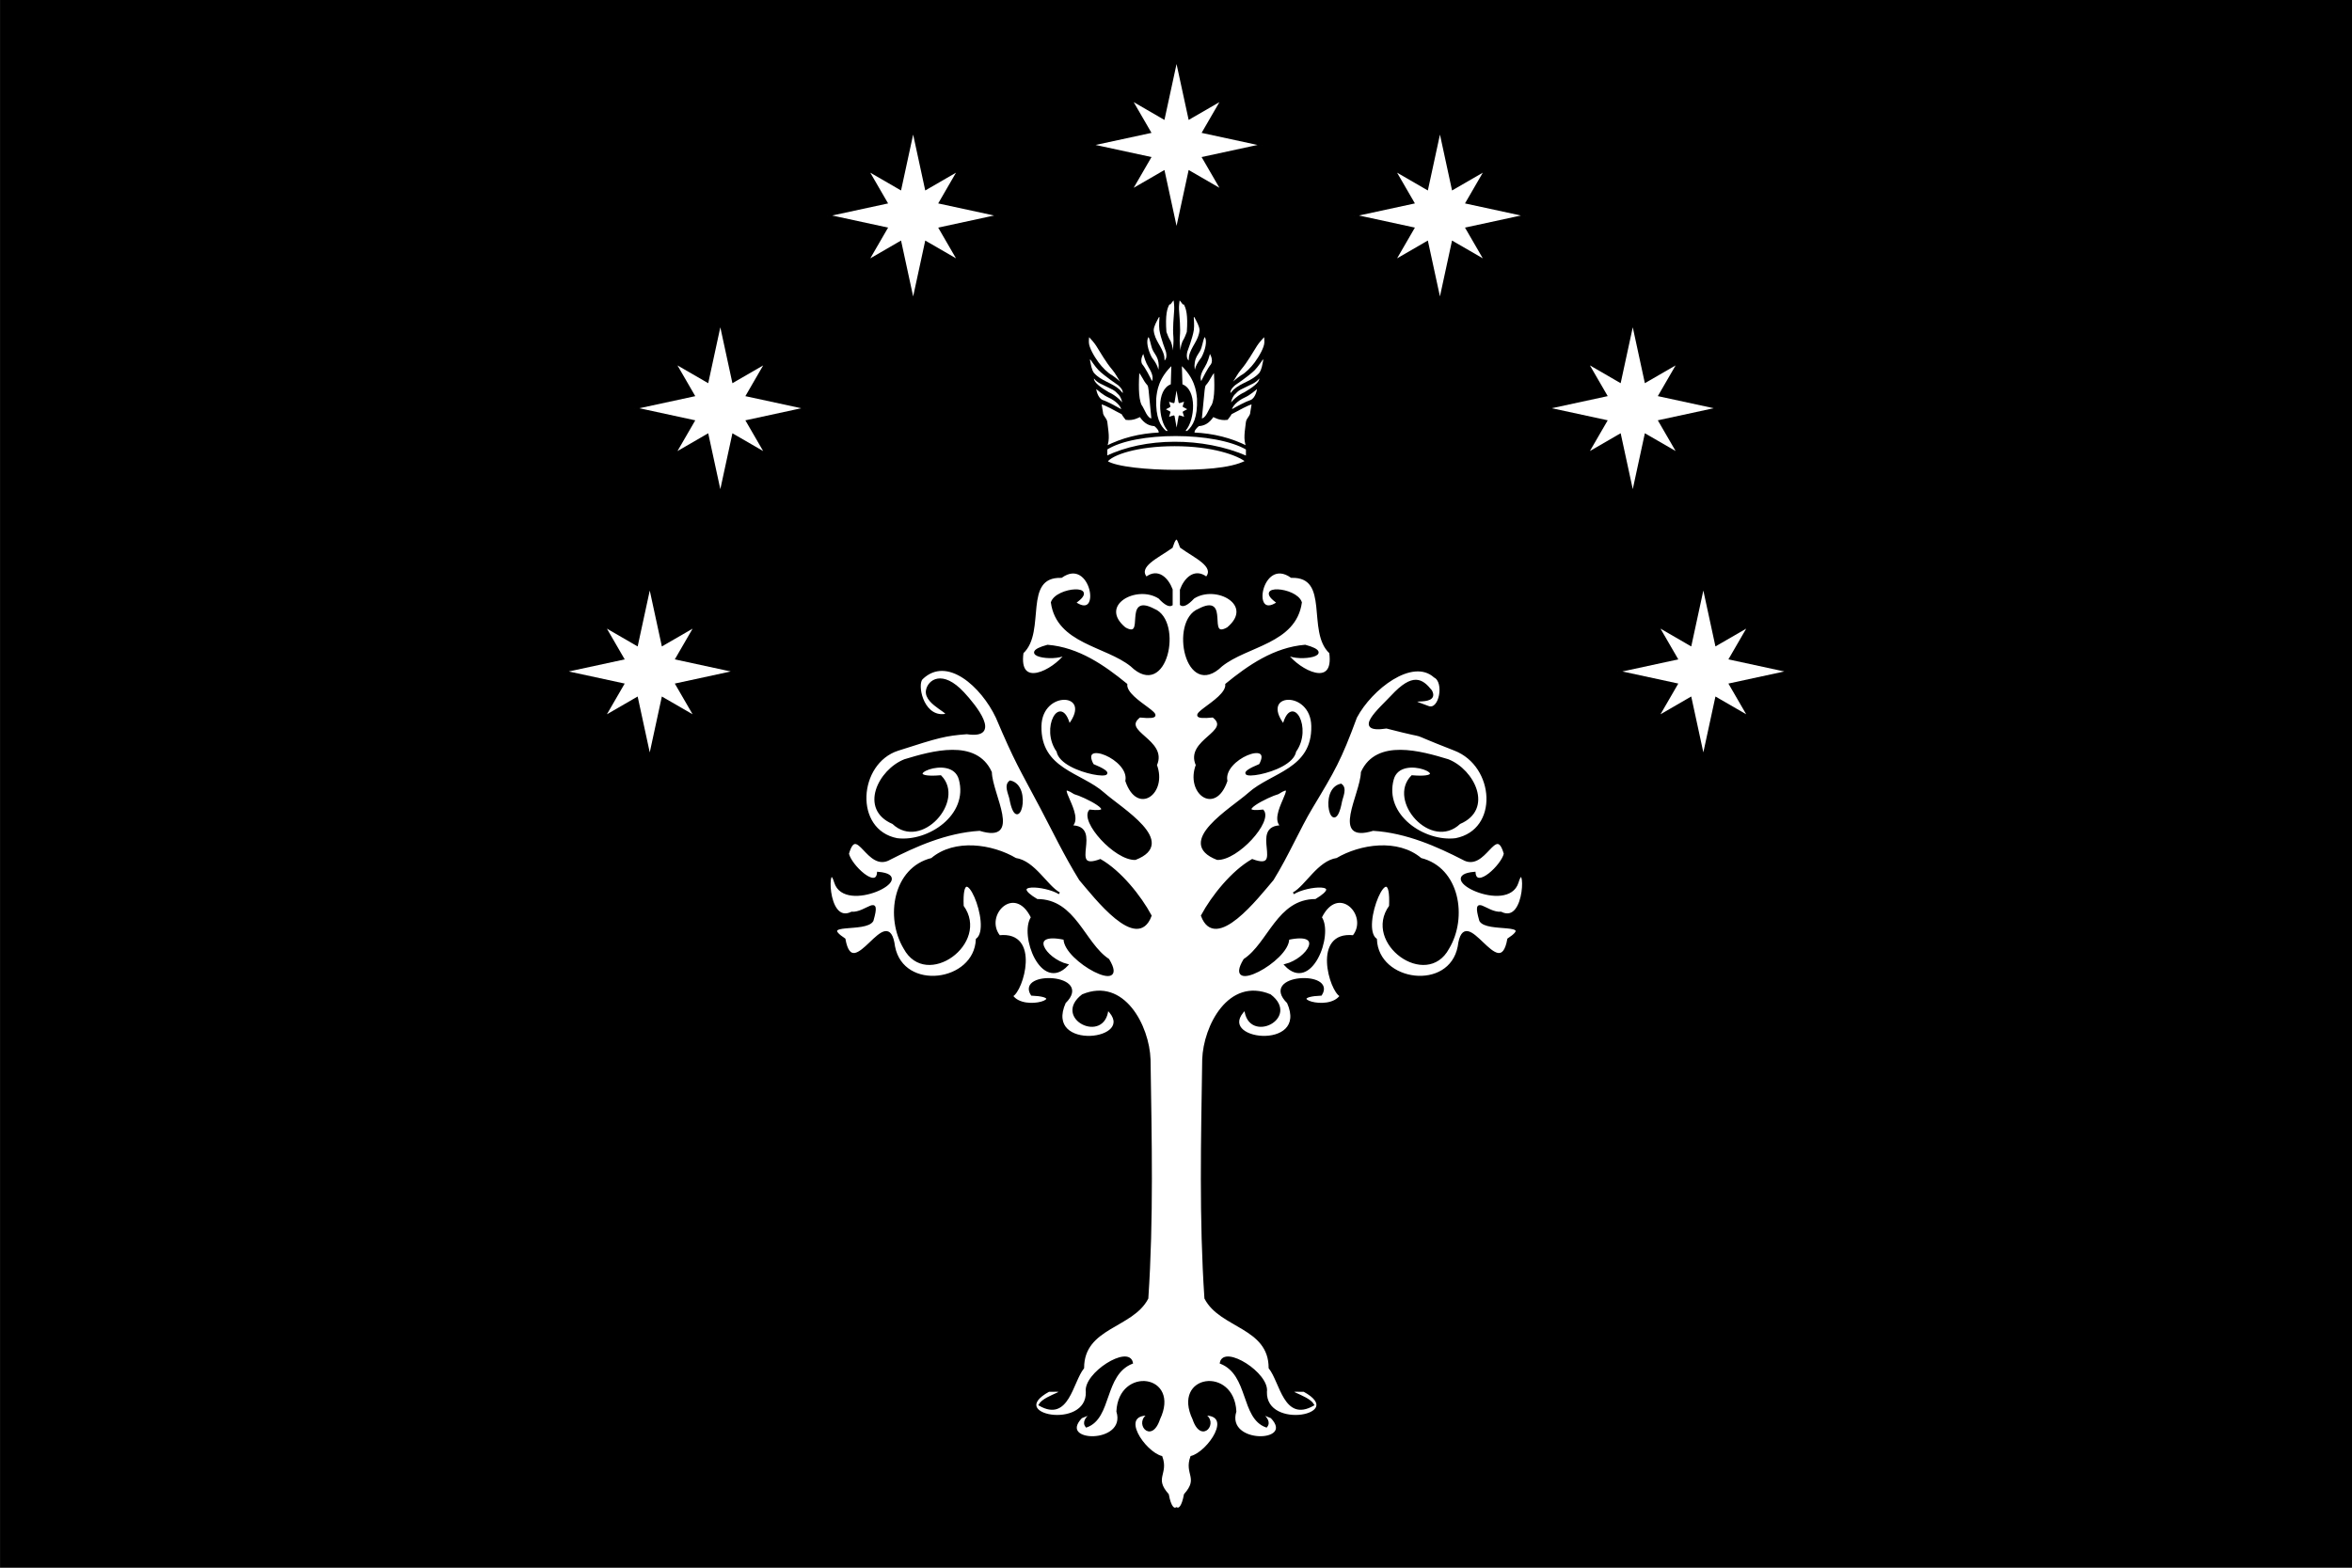 <?xml version="1.0" encoding="UTF-8" standalone="no"?>
<!-- Created with Inkscape (http://www.inkscape.org/) -->

<svg
   xmlns:dc="http://purl.org/dc/elements/1.1/"
   xmlns:cc="http://creativecommons.org/ns#"
   xmlns:rdf="http://www.w3.org/1999/02/22-rdf-syntax-ns#"
   xmlns:svg="http://www.w3.org/2000/svg"
   xmlns="http://www.w3.org/2000/svg"
   xmlns:sodipodi="http://sodipodi.sourceforge.net/DTD/sodipodi-0.dtd"
   xmlns:inkscape="http://www.inkscape.org/namespaces/inkscape"
   width="900"
   height="600"
   id="svg3194"
   sodipodi:version="0.32"
   inkscape:version="0.92.3 (2405546, 2018-03-11)"
   version="1.0"
   sodipodi:docname="Flag_of_the_Kings_of_Gondor.svg"
   inkscape:output_extension="org.inkscape.output.svg.inkscape">
  <rect width="100%" height="100%" fill="#808080" stroke="none"/>
  <defs
     id="defs3196" />
  <sodipodi:namedview
     id="base"
     pagecolor="#ffffff"
     bordercolor="#666666"
     borderopacity="1.0"
     gridtolerance="10000"
     guidetolerance="10"
     objecttolerance="10"
     inkscape:pageopacity="0.0"
     inkscape:pageshadow="2"
     inkscape:zoom="0.84500004"
     inkscape:cx="450"
     inkscape:cy="300"
     inkscape:document-units="px"
     inkscape:current-layer="layer6"
     inkscape:window-width="1366"
     inkscape:window-height="706"
     inkscape:window-x="-8"
     inkscape:window-y="-8"
     showguides="true"
     showgrid="false"
     inkscape:guide-bbox="true"
     height="533px"
     width="800px"
     inkscape:showpageshadow="false"
     inkscape:window-maximized="1"
     fit-margin-top="0"
     fit-margin-left="0"
     fit-margin-right="0"
     fit-margin-bottom="0" />
  <g
     inkscape:groupmode="layer"
     id="layer3"
     inkscape:label="Timbre"
     transform="translate(-124.537,-287.247)"
     style="display:inline" />
  <g
     inkscape:label="Escudo"
     inkscape:groupmode="layer"
     id="layer1"
     transform="translate(-124.537,-287.247)"
     style="display:inline" />
  <g
     inkscape:groupmode="layer"
     id="layer4"
     inkscape:label="Piezas"
     style="display:inline"
     transform="translate(-68.108,-363.888)" />
  <g
     inkscape:groupmode="layer"
     id="layer5"
     inkscape:label="Muebles"
     style="display:inline"
     transform="translate(-68.108,-363.888)" />
  <g
     inkscape:groupmode="layer"
     id="layer2"
     inkscape:label="Ornamento"
     transform="translate(-68.108,-363.888)" />
  <g
     inkscape:groupmode="layer"
     id="layer6"
     inkscape:label="Borde 3px"
     style="display:inline"
     transform="translate(-68.108,-363.888)">
    <g
       style="display:inline;fill:#eac102;fill-opacity:1;stroke:#000000;stroke-opacity:1"
       id="g10135"
       transform="matrix(0.597,0,0,0.597,-5.557,611.391)" />
    <g
       transform="translate(83.612,290.498)"
       id="g11650"
       style="display:inline" />
    <g
       id="g2812"
       transform="matrix(1.001,0,0,1.001,-0.046,-0.986)">
      <path
         inkscape:connector-curvature="0"
         id="rect2713"
         d="M 68.108,364.5 H 967.495 V 963.888 H 68.108 Z"
         style="color:#000000;clip-rule:nonzero;display:inline;overflow:visible;visibility:visible;opacity:1;isolation:auto;mix-blend-mode:normal;color-interpolation:sRGB;color-interpolation-filters:linearRGB;solid-color:#000000;solid-opacity:1;vector-effect:none;fill:#000000;fill-opacity:1;fill-rule:nonzero;stroke:none;stroke-width:0.613;stroke-linecap:round;stroke-linejoin:miter;stroke-miterlimit:4;stroke-dasharray:none;stroke-dashoffset:0;stroke-opacity:1;marker:none;paint-order:markers stroke fill;color-rendering:auto;image-rendering:auto;shape-rendering:auto;text-rendering:auto;enable-background:accumulate" />
      <g
         style="display:inline;stroke:#000000;stroke-width:0.275"
         id="g88"
         transform="matrix(2.73,0,0,2.729,139.08,-785.333)">
        <g
           id="g11673-1"
           transform="matrix(0.82,0,0,0.837,18.02,115.722)"
           style="stroke:#000000;stroke-width:0.331">
          <path
             style="fill:#ffffff;fill-opacity:1;stroke:#000000;stroke-width:0.331"
             id="path3253-2"
             d="m 146.392,456.73 c -2.358,1.678 -5.986,3.153 -4.344,5.125 2.042,-1.537 3.668,0.209 4.344,1.969 0,0.844 0,1.688 0,2.531 -0.373,0.23 -1.057,-0.019 -2.125,-1.156 -3.858,-2.436 -10.678,1.166 -5.875,5.094 3.858,2.148 -0.326,-5.813 4.969,-3.094 4.876,1.917 2.154,15.103 -3.875,9.344 -4.34,-3.405 -12.596,-3.79 -13.562,-10.562 0.869,-2.475 8.352,-2.933 3.938,0.031 4.856,3.348 2.906,-7.948 -2.312,-4.312 -6.858,-0.183 -2.691,9.145 -6.625,12.688 -0.882,6.185 5.247,3.06 7.375,0.25 -2.24,1.213 -8.515,0.028 -3.094,-1.406 5.27,0.43 9.618,3.412 13.438,6.469 -0.244,2.832 9.205,6.045 2.281,5.375 -3.448,2.578 4.716,3.962 2.781,8.125 1.797,4.599 -3.076,8.311 -5.062,2.656 0.773,-3.741 -8.224,-7.184 -5.719,-2.688 7.481,3.015 -5.371,1.56 -6.031,-2.281 -2.826,-3.852 0.564,-9.67 2,-4.375 4.363,-5.626 -4.779,-6.154 -4.906,0.156 -0.148,7.324 6.929,7.905 10.781,11.281 2.932,2.57 12.7,8.182 5.406,10.969 -3.436,0.098 -9.313,-6.321 -7.75,-8.094 5.348,0.593 -1.009,-2.488 -2.625,-2.906 -4.141,-2.6 1.851,3.888 -0.625,5.531 5.591,-0.066 -0.85,7.815 5.031,5.656 3.414,1.92 6.8,6.044 8.594,9.312 -2.318,6.083 -9.512,-3.135 -12.062,-6.062 -2.556,-4.052 -4.59,-8.229 -6.625,-12 -3.69,-6.839 -4.291,-7.549 -7.594,-15.156 -2.508,-5.19 -8.451,-10.561 -12.771,-6.493 -1.014,0.955 0.022,6.264 3.551,6.136 2.443,-0.088 -3.109,-1.706 -2.705,-4.118 0.27,-1.617 2.596,-3.4 6.217,0.408 2.031,2.136 6.567,7.63 0.609,6.738 -3.689,0.272 -4.814,0.573 -11.775,2.766 -6.961,2.193 -7.758,13.506 -0.156,14.969 5.401,0.659 12.413,-3.961 10.719,-10.031 -1.344,-4.803 -11.63,0.181 -3.281,-0.5 4.094,4.052 -3.339,12.316 -8.125,7.844 -5.677,-2.365 -2.356,-8.848 2,-10.531 4.602,-1.368 12.164,-3.494 14.719,2.031 0.101,3.722 5.256,11.792 -1.906,9.625 -5.774,0.336 -11.156,2.745 -15.344,4.844 -3.805,2.226 -5.603,-6.151 -7.156,-0.844 0.437,1.966 4.876,6.107 5.125,3.188 7.271,0.6 -5.642,6.894 -7.312,1.594 -1.427,-4.592 -1.761,7.308 2.812,5.094 2.532,0.165 4.935,-3.339 3.562,1.312 -1.134,1.946 -9.489,0.067 -4.781,3.125 1.454,8.019 7.423,-6.721 8.469,1.25 1.521,7.662 13.82,6.064 14.125,-1.219 2.961,-2.13 -2.827,-15.012 -2.406,-5.562 4.559,6.15 -6.228,13.795 -9.938,7.031 -3.165,-5.151 -1.806,-13.374 4.656,-14.938 3.913,-3.272 10.328,-2.318 14.312,0 3.173,0.448 5.298,4.575 7.469,5.75 -2.396,-1.456 -9.034,-1.917 -3.812,1.125 6.479,-0.026 7.981,7.27 12.188,10 3.645,5.956 -7.497,0.144 -7.5,-3.5 -6.487,-1.365 -3.377,3.416 0.469,4.375 -4.36,4.536 -8.059,-5.052 -6.031,-7.969 -2.938,-5.91 -8.437,-0.375 -5.562,3.156 6.93,-0.73 3.937,9.185 2.156,9.969 2.126,2.999 10.12,0.107 3.375,-0.188 -2.555,-3.937 10.512,-3.356 5.656,1.312 -3.863,8.459 13.029,6.506 7.281,1.094 -0.511,5.754 -9.327,1.5 -4.25,-2.312 7.02,-2.876 11.248,5.194 11.438,10.75 0.204,13.321 0.537,26.67 -0.375,39.969 -2.556,4.891 -10.945,4.759 -10.969,11.656 -1.949,2.408 -2.546,8.937 -7.438,6.188 0.958,-1.653 6.438,-2.5 1.562,-2.344 -7.739,4.128 6.664,6.832 6.5,0.188 -0.483,-3.041 7.131,-7.75 7.719,-4.875 -4.96,1.947 -3.539,9.178 -7.781,10.656 -1.239,-1.428 2.904,-3.04 -0.875,-1.531 -4.355,4.451 7.949,4.739 6.156,-1 0.373,-7.395 10.679,-6.022 7.125,1.281 -1.422,4.164 -4.229,0.403 -1.719,-0.75 -5.361,-0.155 -0.787,6.331 2.125,7.094 1.074,2.882 -1.472,3.487 1.094,6.312 0.388,2.052 0.966,2.565 1.469,2.281 0.498,0.256 1.055,-0.26 1.438,-2.281 2.566,-2.826 0.02,-3.43 1.094,-6.312 2.912,-0.763 7.487,-7.249 2.125,-7.094 2.51,1.153 -0.328,4.914 -1.75,0.75 -3.554,-7.304 6.783,-8.676 7.156,-1.281 -1.792,5.739 10.511,5.451 6.156,1 -3.779,-1.509 0.364,0.103 -0.875,1.531 -4.243,-1.478 -2.821,-8.709 -7.781,-10.656 0.588,-2.875 8.202,1.834 7.719,4.875 -0.164,6.645 14.239,3.94 6.5,-0.188 -4.876,-0.156 0.604,0.691 1.562,2.344 -4.892,2.75 -5.488,-3.78 -7.438,-6.188 -0.024,-6.897 -8.413,-6.766 -10.969,-11.656 -0.912,-13.299 -0.579,-26.648 -0.375,-39.969 0.189,-5.556 4.418,-13.626 11.438,-10.75 5.077,3.812 -3.739,8.067 -4.25,2.312 -5.748,5.412 11.145,7.366 7.281,-1.094 -4.856,-4.668 8.211,-5.25 5.656,-1.312 -6.745,0.294 1.249,3.186 3.375,0.188 -1.781,-0.783 -4.774,-10.698 2.156,-9.969 2.875,-3.531 -2.625,-9.066 -5.562,-3.156 2.028,2.917 -1.703,12.505 -6.062,7.969 3.846,-0.959 6.987,-5.74 0.5,-4.375 -0.003,3.644 -11.145,9.456 -7.5,3.5 4.207,-2.73 5.708,-10.026 12.188,-10 5.222,-3.042 -1.417,-2.581 -3.812,-1.125 2.171,-1.175 4.264,-5.302 7.438,-5.75 3.984,-2.318 10.399,-3.272 14.312,0 6.462,1.563 7.853,9.787 4.688,14.938 -3.709,6.764 -14.497,-0.881 -9.938,-7.031 0.421,-9.45 -5.367,3.432 -2.406,5.562 0.306,7.283 12.604,8.881 14.125,1.219 1.046,-7.971 7.014,6.769 8.469,-1.25 4.708,-3.058 -3.647,-1.179 -4.781,-3.125 -1.373,-4.651 0.999,-1.148 3.531,-1.312 4.573,2.214 4.271,-9.686 2.844,-5.094 -1.67,5.3 -14.615,-0.994 -7.344,-1.594 0.249,2.92 4.72,-1.221 5.156,-3.188 -1.553,-5.307 -3.352,3.069 -7.156,0.844 -4.187,-2.098 -9.569,-4.508 -15.344,-4.844 -7.163,2.167 -2.008,-5.903 -1.906,-9.625 2.555,-5.526 10.116,-3.4 14.719,-2.031 4.356,1.683 7.646,8.166 1.969,10.531 -4.786,4.472 -12.219,-3.792 -8.125,-7.844 8.349,0.681 -1.937,-4.303 -3.281,0.5 -1.694,6.071 5.349,10.69 10.75,10.031 7.602,-1.462 6.868,-12.288 -0.156,-14.969 -9.928,-3.79 -2.393,-1.375 -11.656,-3.719 -5.958,0.892 -1.125,-3.114 0.906,-5.25 3.621,-3.808 5.138,-2.767 6.693,-0.884 1.609,2.893 -6.728,0.515 -0.457,2.7 2.007,0.699 2.902,-4.193 1.064,-5.075 -3.794,-3.35 -10.82,1.968 -13.426,6.79 -2.709,7.197 -3.726,8.85 -7.594,15.156 -2.088,3.404 -4.069,7.948 -6.625,12 -2.55,2.928 -9.776,12.145 -12.094,6.062 1.793,-3.268 5.18,-7.392 8.594,-9.312 5.881,2.159 -0.529,-5.722 5.062,-5.656 -2.476,-1.643 3.485,-8.132 -0.656,-5.531 -1.616,0.418 -7.941,3.499 -2.594,2.906 1.563,1.773 -4.345,8.192 -7.781,8.094 -7.294,-2.787 2.505,-8.399 5.438,-10.969 3.853,-3.377 10.929,-3.957 10.781,-11.281 -0.127,-6.311 -9.27,-5.782 -4.906,-0.156 1.436,-5.295 4.826,0.523 2,4.375 -0.66,3.841 -13.512,5.296 -6.031,2.281 2.505,-4.497 -6.492,-1.054 -5.719,2.688 -1.987,5.655 -6.859,1.943 -5.062,-2.656 -1.935,-4.163 6.229,-5.547 2.781,-8.125 -6.924,0.67 2.494,-2.543 2.25,-5.375 3.82,-3.056 8.198,-6.039 13.469,-6.469 5.421,1.434 -0.885,2.619 -3.125,1.406 2.128,2.81 8.289,5.935 7.406,-0.25 -3.934,-3.543 0.233,-12.87 -6.625,-12.688 -5.219,-3.636 -7.168,7.66 -2.312,4.312 -4.414,-2.964 3.069,-2.506 3.938,-0.031 -0.967,6.772 -9.223,7.157 -13.562,10.562 -6.029,5.76 -8.751,-7.427 -3.875,-9.344 5.295,-2.719 1.08,5.242 4.938,3.094 4.803,-3.928 -1.985,-7.53 -5.844,-5.094 -1.102,1.173 -1.792,1.394 -2.156,1.125 0,-0.812 0,-1.625 0,-2.438 0.661,-1.78 2.309,-3.586 4.375,-2.031 1.651,-1.983 -2.018,-3.467 -4.375,-5.156 -0.395,-0.868 -0.673,-2.691 -1.562,0.031 z m -27.583,39.216 c 3.762,0.792 1.281,9.465 0.031,2.875 -0.181,-0.832 -0.957,-2.258 -0.031,-2.875 z m 56.491,0.536 c 0.926,0.617 0.161,2.039 0,2.875 -1.27,6.586 -3.762,-2.083 0,-2.875 z"
             inkscape:connector-curvature="0" />
        </g>
        <g
           style="display:inline;fill:#ffffff;stroke:#000000;stroke-width:0.53"
           id="g1429-6"
           transform="matrix(0.518,0,0,0.518,62.557,239.101)">
          <path
             sodipodi:nodetypes="cscsc"
             inkscape:connector-curvature="0"
             id="path1174-9"
             d="m 165.956,476.575 c -4.331,2.337 -12.846,2.583 -19.398,2.583 -6.817,0 -16.039,-0.781 -18.426,-2.507 1.348,-2.017 8.249,-4.416 18.426,-4.416 10.176,0 17.1,2.462 19.398,4.34 z"
             style="fill:#ffffff;fill-rule:evenodd;stroke:#000000;stroke-width:0.53;stroke-linecap:butt;stroke-linejoin:miter;stroke-opacity:1" />
          <g
             style="fill:#ffffff;stroke:#000000;stroke-width:0.53"
             id="g1457-5"
             transform="translate(-0.103)">
            <path
               style="color:#000000;clip-rule:nonzero;display:inline;overflow:visible;visibility:visible;opacity:1;isolation:auto;mix-blend-mode:normal;color-interpolation:sRGB;color-interpolation-filters:linearRGB;solid-color:#000000;solid-opacity:1;vector-effect:none;fill:#ffffff;fill-opacity:1;fill-rule:nonzero;stroke:#000000;stroke-width:0.53;stroke-linecap:square;stroke-linejoin:round;stroke-miterlimit:4;stroke-dasharray:none;stroke-dashoffset:0;stroke-opacity:1;marker:none;paint-order:markers stroke fill;color-rendering:auto;image-rendering:auto;shape-rendering:auto;text-rendering:auto;enable-background:accumulate"
               d="m 147.197,469.003 -0.805,-4.561 -1.636,0.514 0.502,-1.64 -1.521,-0.793 1.515,-0.805 -0.514,-1.636 1.64,0.502 0.793,-4.739 0.805,4.733 1.636,-0.514 -0.502,1.64 1.521,0.793 -1.515,0.805 0.514,1.636 -1.64,-0.502 z"
               id="path1032-9"
               inkscape:connector-curvature="0"
               sodipodi:nodetypes="ccccccccccccccccc" />
            <path
               style="color:#000000;clip-rule:nonzero;display:inline;overflow:visible;visibility:visible;opacity:1;isolation:auto;mix-blend-mode:normal;color-interpolation:sRGB;color-interpolation-filters:linearRGB;solid-color:#000000;solid-opacity:1;vector-effect:none;fill:#ffffff;fill-opacity:1;fill-rule:nonzero;stroke:#000000;stroke-width:0.53;stroke-linecap:round;stroke-linejoin:miter;stroke-miterlimit:4;stroke-dasharray:none;stroke-dashoffset:0;stroke-opacity:1;marker:none;paint-order:markers stroke fill;color-rendering:auto;image-rendering:auto;shape-rendering:auto;text-rendering:auto;enable-background:accumulate"
               d="m 161.861,463.647 c -0.116,0.307 -0.852,1.266 -1.023,1.477 v 0 c -1.913,0.258 -3.347,-0.618 -3.792,-0.841 -1.352,2.047 -2.656,2.449 -3.95,2.532 -0.845,0.701 -1.468,1.428 -1.299,2.245 5.318,0.227 10.152,1.457 14.508,3.68 -0.91,-2.187 -0.362,-4.329 -0.12,-6.695 0.102,-1.003 1.193,-1.627 1.184,-2.678 0.02,-0.222 0.415,-2.294 0.407,-2.516 -1.514,0.284 -3.87,1.79 -5.914,2.795 z"
               id="path1285-6"
               inkscape:connector-curvature="0"
               sodipodi:nodetypes="cccccccsccc" />
            <path
               sodipodi:nodetypes="cccccc"
               inkscape:connector-curvature="0"
               id="path1075-9"
               d="m 157.535,452.095 c -1.281,1.196 -1.291,2.266 -2.701,3.822 -0.178,0.3 -0.249,0.816 -0.331,1.449 l -0.77,7.892 c 1.608,0.194 2.342,-2.715 3.176,-3.805 0.983,-2.057 0.769,-6.252 0.626,-9.358 z"
               style="color:#000000;clip-rule:nonzero;display:inline;overflow:visible;visibility:visible;opacity:1;isolation:auto;mix-blend-mode:normal;color-interpolation:sRGB;color-interpolation-filters:linearRGB;solid-color:#000000;solid-opacity:1;vector-effect:none;fill:#ffffff;fill-opacity:1;fill-rule:nonzero;stroke:#000000;stroke-width:0.53;stroke-linecap:butt;stroke-linejoin:miter;stroke-miterlimit:4;stroke-dasharray:none;stroke-dashoffset:0;stroke-opacity:1;marker:none;paint-order:markers stroke fill;color-rendering:auto;image-rendering:auto;shape-rendering:auto;text-rendering:auto;enable-background:accumulate" />
            <path
               sodipodi:nodetypes="cccsc"
               inkscape:connector-curvature="0"
               id="path1077-8"
               d="m 156.084,446.968 c 0.464,0.431 1.392,2.215 0.638,3.484 -0.945,1.144 -2.001,3.278 -2.858,5.006 -0.897,-1.264 -0.312,-2.847 0.696,-4.461 0.798,-1.278 1.204,-2.772 1.525,-4.029 z"
               style="color:#000000;clip-rule:nonzero;display:inline;overflow:visible;visibility:visible;opacity:1;isolation:auto;mix-blend-mode:normal;color-interpolation:sRGB;color-interpolation-filters:linearRGB;solid-color:#000000;solid-opacity:1;vector-effect:none;fill:#ffffff;fill-opacity:1;fill-rule:nonzero;stroke:#000000;stroke-width:0.53;stroke-linecap:round;stroke-linejoin:miter;stroke-miterlimit:4;stroke-dasharray:none;stroke-dashoffset:0;stroke-opacity:1;marker:none;paint-order:markers stroke fill;color-rendering:auto;image-rendering:auto;shape-rendering:auto;text-rendering:auto;enable-background:accumulate" />
            <path
               sodipodi:nodetypes="csscccsc"
               inkscape:connector-curvature="0"
               id="path1079-6"
               d="m 154.648,442.58 c -0.056,0.084 -0.073,0.178 -0.114,0.269 -0.635,1.401 -0.595,2.689 -1.312,3.906 -0.59,1.002 -1.147,1.589 -1.371,3.056 -0.206,1.09 -0.032,2.554 0.487,2.939 -0.121,-1.528 0.962,-3.033 1.786,-4.124 1.081,-1.989 1.696,-4.661 0.921,-5.721 -0.102,-0.139 -0.151,-0.231 -0.398,-0.325 z"
               style="color:#000000;clip-rule:nonzero;display:inline;overflow:visible;visibility:visible;opacity:1;isolation:auto;mix-blend-mode:normal;color-interpolation:sRGB;color-interpolation-filters:linearRGB;solid-color:#000000;solid-opacity:1;vector-effect:none;fill:#ffffff;fill-opacity:1;fill-rule:nonzero;stroke:#000000;stroke-width:0.53;stroke-linecap:butt;stroke-linejoin:miter;stroke-miterlimit:4;stroke-dasharray:none;stroke-dashoffset:0;stroke-opacity:1;marker:none;paint-order:markers stroke fill;color-rendering:auto;image-rendering:auto;shape-rendering:auto;text-rendering:auto;enable-background:accumulate" />
            <path
               sodipodi:nodetypes="cacccccc"
               inkscape:connector-curvature="0"
               id="path1081-0"
               d="m 151.567,437.618 c 0,0 0.187,2.273 0.025,3.396 -0.288,2.005 -1.761,5.866 -1.761,5.866 -0.35,1.5 -0.033,2.455 0.842,2.955 l 0.128,-1.588 c 0.514,-2.567 2.627,-4.199 2.858,-7.123 -0.049,-1.2 -0.774,-2.338 -1.404,-3.594 -0.344,-0.43 -0.549,-0.303 -0.689,0.088 z"
               style="color:#000000;clip-rule:nonzero;display:inline;overflow:visible;visibility:visible;opacity:1;isolation:auto;mix-blend-mode:normal;color-interpolation:sRGB;color-interpolation-filters:linearRGB;solid-color:#000000;solid-opacity:1;vector-effect:none;fill:#ffffff;fill-opacity:1;fill-rule:nonzero;stroke:#000000;stroke-width:0.53;stroke-linecap:butt;stroke-linejoin:miter;stroke-miterlimit:4;stroke-dasharray:none;stroke-dashoffset:0;stroke-opacity:1;marker:none;paint-order:markers stroke fill;color-rendering:auto;image-rendering:auto;shape-rendering:auto;text-rendering:auto;enable-background:accumulate" />
            <path
               sodipodi:nodetypes="cssccccccc"
               inkscape:connector-curvature="0"
               id="path1083-3"
               d="m 147.816,432.48 c -0.131,1.006 -0.284,2.022 -0.235,3.044 0.111,2.352 0.469,4.736 0.216,7.518 -0.12,1.316 0.131,2.637 0.147,3.948 0.013,0.383 0.193,0.545 0.357,0.728 0.186,-1.138 0.217,-2.249 0.715,-3.44 0.641,-1.041 0.881,-1.806 1.199,-2.624 0.348,-4.588 -0.168,-6.631 -0.97,-7.828 l -0.255,0.044 c -0.953,-1.288 -0.824,-0.987 -1.174,-1.389 z"
               style="color:#000000;clip-rule:nonzero;display:inline;overflow:visible;visibility:visible;opacity:1;isolation:auto;mix-blend-mode:normal;color-interpolation:sRGB;color-interpolation-filters:linearRGB;solid-color:#000000;solid-opacity:1;vector-effect:none;fill:#ffffff;fill-opacity:1;fill-rule:nonzero;stroke:#000000;stroke-width:0.53;stroke-linecap:butt;stroke-linejoin:miter;stroke-miterlimit:4;stroke-dasharray:none;stroke-dashoffset:0;stroke-opacity:1;marker:none;paint-order:markers stroke fill;color-rendering:auto;image-rendering:auto;shape-rendering:auto;text-rendering:auto;enable-background:accumulate" />
            <path
               sodipodi:nodetypes="cccccc"
               inkscape:connector-curvature="0"
               id="path1085-8"
               d="m 148.334,450.202 0.181,5.751 c 3.945,1.265 3.381,9.382 0.928,12.144 -0.111,0.506 0.151,0.666 0.751,0.496 1.7,-1.478 2.957,-3.816 2.784,-8.936 -0.197,-2.197 -0.624,-5.731 -4.645,-9.455 z"
               style="color:#000000;clip-rule:nonzero;display:inline;overflow:visible;visibility:visible;opacity:1;isolation:auto;mix-blend-mode:normal;color-interpolation:sRGB;color-interpolation-filters:linearRGB;solid-color:#000000;solid-opacity:1;vector-effect:none;fill:#ffffff;fill-opacity:1;fill-rule:nonzero;stroke:#000000;stroke-width:0.53;stroke-linecap:butt;stroke-linejoin:miter;stroke-miterlimit:4;stroke-dasharray:none;stroke-dashoffset:0;stroke-opacity:1;marker:none;paint-order:markers stroke fill;color-rendering:auto;image-rendering:auto;shape-rendering:auto;text-rendering:auto;enable-background:accumulate" />
            <path
               style="color:#000000;clip-rule:nonzero;display:inline;overflow:visible;visibility:visible;opacity:1;isolation:auto;mix-blend-mode:normal;color-interpolation:sRGB;color-interpolation-filters:linearRGB;solid-color:#000000;solid-opacity:1;vector-effect:none;fill:#ffffff;fill-opacity:1;fill-rule:nonzero;stroke:#000000;stroke-width:0.53;stroke-linecap:round;stroke-linejoin:miter;stroke-miterlimit:4;stroke-dasharray:none;stroke-dashoffset:0;stroke-opacity:1;marker:none;paint-order:markers stroke fill;color-rendering:auto;image-rendering:auto;shape-rendering:auto;text-rendering:auto;enable-background:accumulate"
               d="m 169.203,456.474 c 0.107,0.582 -0.366,3.05 -1.811,3.74 -1.522,0.495 -3.775,1.759 -5.601,2.78 0.07,-1.482 1.795,-3.027 3.673,-3.882 1.487,-0.677 2.662,-1.749 3.739,-2.638 z"
               id="path1274-0"
               inkscape:connector-curvature="0"
               sodipodi:nodetypes="cccsc" />
            <path
               style="color:#000000;clip-rule:nonzero;display:inline;overflow:visible;visibility:visible;opacity:1;isolation:auto;mix-blend-mode:normal;color-interpolation:sRGB;color-interpolation-filters:linearRGB;solid-color:#000000;solid-opacity:1;vector-effect:none;fill:#ffffff;fill-opacity:1;fill-rule:nonzero;stroke:#000000;stroke-width:0.53;stroke-linecap:butt;stroke-linejoin:miter;stroke-miterlimit:4;stroke-dasharray:none;stroke-dashoffset:0;stroke-opacity:1;marker:none;paint-order:markers stroke fill;color-rendering:auto;image-rendering:auto;shape-rendering:auto;text-rendering:auto;enable-background:accumulate"
               d="m 169.657,453.75 c -0.098,0.047 -0.197,0.099 -0.256,0.181 -0.966,1.33 -2.411,1.673 -3.745,2.405 -1.099,0.603 -1.611,0.592 -2.67,1.755 -1.07,0.854 -1.533,2.812 -1.314,3.392 0.797,-1.368 2.616,-2.753 3.969,-3.329 2.103,-1.235 4.208,-2.696 4.167,-3.949 -0.006,-0.165 0.006,-0.266 -0.151,-0.455 z"
               id="path1276-3"
               inkscape:connector-curvature="0"
               sodipodi:nodetypes="csscccsc" />
            <path
               style="color:#000000;clip-rule:nonzero;display:inline;overflow:visible;visibility:visible;opacity:1;isolation:auto;mix-blend-mode:normal;color-interpolation:sRGB;color-interpolation-filters:linearRGB;solid-color:#000000;solid-opacity:1;vector-effect:none;fill:#ffffff;fill-opacity:1;fill-rule:nonzero;stroke:#000000;stroke-width:0.53;stroke-linecap:butt;stroke-linejoin:miter;stroke-miterlimit:4;stroke-dasharray:none;stroke-dashoffset:0;stroke-opacity:1;marker:none;paint-order:markers stroke fill;color-rendering:auto;image-rendering:auto;shape-rendering:auto;text-rendering:auto;enable-background:accumulate"
               d="m 170.264,448.938 c 0,0 -1.31,1.977 -2.169,2.832 -1.532,1.526 -5.245,4.023 -5.245,4.023 -1.258,1.077 -1.61,2.023 -1.206,2.859 l 1.13,-1.257 c 2.082,-1.884 4.889,-2.222 6.966,-4.538 0.733,-1.02 0.865,-2.314 1.153,-3.66 -0.008,-0.522 -0.261,-0.516 -0.629,-0.259 z"
               id="path1278-0"
               inkscape:connector-curvature="0"
               sodipodi:nodetypes="cacccccc" />
            <path
               style="color:#000000;clip-rule:nonzero;display:inline;overflow:visible;visibility:visible;opacity:1;isolation:auto;mix-blend-mode:normal;color-interpolation:sRGB;color-interpolation-filters:linearRGB;solid-color:#000000;solid-opacity:1;vector-effect:none;fill:#ffffff;fill-opacity:1;fill-rule:nonzero;stroke:#000000;stroke-width:0.53;stroke-linecap:butt;stroke-linejoin:miter;stroke-miterlimit:4;stroke-dasharray:none;stroke-dashoffset:0;stroke-opacity:1;marker:none;paint-order:markers stroke fill;color-rendering:auto;image-rendering:auto;shape-rendering:auto;text-rendering:auto;enable-background:accumulate"
               d="m 170.77,442.703 c -0.721,0.798 -1.467,1.595 -2.044,2.487 -1.33,2.054 -2.47,4.247 -4.371,6.503 -0.9,1.067 -1.486,2.306 -2.266,3.43 -0.221,0.333 -0.166,0.552 -0.136,0.782 0.848,-0.885 1.672,-1.575 2.818,-2.365 1.177,-0.597 2.751,-2.204 3.748,-3.556 1.233,-1.672 2.613,-4.105 2.655,-5.488 l 0.01,-0.536 c -0.032,-1.529 -0.248,-1.233 -0.413,-1.256 z"
               id="path1280-1"
               inkscape:connector-curvature="0"
               sodipodi:nodetypes="csscccacccc" />
            <path
               sodipodi:nodetypes="cccccccsccc"
               inkscape:connector-curvature="0"
               id="path1383-2"
               d="m 132.534,463.647 c 0.116,0.307 0.852,1.266 1.023,1.477 v 0 c 1.913,0.258 3.347,-0.618 3.792,-0.841 1.352,2.047 2.656,2.449 3.95,2.532 0.845,0.701 1.468,1.428 1.299,2.245 -5.318,0.227 -10.152,1.457 -14.508,3.68 0.91,-2.187 0.362,-4.329 0.12,-6.695 -0.102,-1.003 -1.193,-1.627 -1.184,-2.678 -0.02,-0.222 -0.415,-2.294 -0.407,-2.516 1.514,0.284 3.87,1.79 5.914,2.795 z"
               style="color:#000000;clip-rule:nonzero;display:inline;overflow:visible;visibility:visible;opacity:1;isolation:auto;mix-blend-mode:normal;color-interpolation:sRGB;color-interpolation-filters:linearRGB;solid-color:#000000;solid-opacity:1;vector-effect:none;fill:#ffffff;fill-opacity:1;fill-rule:nonzero;stroke:#000000;stroke-width:0.53;stroke-linecap:round;stroke-linejoin:miter;stroke-miterlimit:4;stroke-dasharray:none;stroke-dashoffset:0;stroke-opacity:1;marker:none;paint-order:markers stroke fill;color-rendering:auto;image-rendering:auto;shape-rendering:auto;text-rendering:auto;enable-background:accumulate" />
            <path
               style="color:#000000;clip-rule:nonzero;display:inline;overflow:visible;visibility:visible;opacity:1;isolation:auto;mix-blend-mode:normal;color-interpolation:sRGB;color-interpolation-filters:linearRGB;solid-color:#000000;solid-opacity:1;vector-effect:none;fill:#ffffff;fill-opacity:1;fill-rule:nonzero;stroke:#000000;stroke-width:0.53;stroke-linecap:butt;stroke-linejoin:miter;stroke-miterlimit:4;stroke-dasharray:none;stroke-dashoffset:0;stroke-opacity:1;marker:none;paint-order:markers stroke fill;color-rendering:auto;image-rendering:auto;shape-rendering:auto;text-rendering:auto;enable-background:accumulate"
               d="m 136.859,452.095 c 1.281,1.196 1.291,2.266 2.701,3.822 0.178,0.3 0.249,0.816 0.331,1.449 l 0.77,7.892 c -1.608,0.194 -2.342,-2.715 -3.176,-3.805 -0.983,-2.057 -0.769,-6.252 -0.626,-9.358 z"
               id="path1385-0"
               inkscape:connector-curvature="0"
               sodipodi:nodetypes="cccccc" />
            <path
               style="color:#000000;clip-rule:nonzero;display:inline;overflow:visible;visibility:visible;opacity:1;isolation:auto;mix-blend-mode:normal;color-interpolation:sRGB;color-interpolation-filters:linearRGB;solid-color:#000000;solid-opacity:1;vector-effect:none;fill:#ffffff;fill-opacity:1;fill-rule:nonzero;stroke:#000000;stroke-width:0.53;stroke-linecap:round;stroke-linejoin:miter;stroke-miterlimit:4;stroke-dasharray:none;stroke-dashoffset:0;stroke-opacity:1;marker:none;paint-order:markers stroke fill;color-rendering:auto;image-rendering:auto;shape-rendering:auto;text-rendering:auto;enable-background:accumulate"
               d="m 138.31,446.968 c -0.464,0.431 -1.392,2.215 -0.638,3.484 0.945,1.144 2.001,3.278 2.858,5.006 0.897,-1.264 0.312,-2.847 -0.696,-4.461 -0.798,-1.278 -1.204,-2.772 -1.525,-4.029 z"
               id="path1387-5"
               inkscape:connector-curvature="0"
               sodipodi:nodetypes="cccsc" />
            <path
               style="color:#000000;clip-rule:nonzero;display:inline;overflow:visible;visibility:visible;opacity:1;isolation:auto;mix-blend-mode:normal;color-interpolation:sRGB;color-interpolation-filters:linearRGB;solid-color:#000000;solid-opacity:1;vector-effect:none;fill:#ffffff;fill-opacity:1;fill-rule:nonzero;stroke:#000000;stroke-width:0.53;stroke-linecap:butt;stroke-linejoin:miter;stroke-miterlimit:4;stroke-dasharray:none;stroke-dashoffset:0;stroke-opacity:1;marker:none;paint-order:markers stroke fill;color-rendering:auto;image-rendering:auto;shape-rendering:auto;text-rendering:auto;enable-background:accumulate"
               d="m 139.746,442.58 c 0.056,0.084 0.073,0.178 0.114,0.269 0.635,1.401 0.595,2.689 1.312,3.906 0.59,1.002 1.147,1.589 1.371,3.056 0.206,1.09 0.032,2.554 -0.487,2.939 0.121,-1.528 -0.962,-3.033 -1.786,-4.124 -1.081,-1.989 -1.696,-4.661 -0.921,-5.721 0.102,-0.139 0.151,-0.231 0.398,-0.325 z"
               id="path1389-7"
               inkscape:connector-curvature="0"
               sodipodi:nodetypes="csscccsc" />
            <path
               style="color:#000000;clip-rule:nonzero;display:inline;overflow:visible;visibility:visible;opacity:1;isolation:auto;mix-blend-mode:normal;color-interpolation:sRGB;color-interpolation-filters:linearRGB;solid-color:#000000;solid-opacity:1;vector-effect:none;fill:#ffffff;fill-opacity:1;fill-rule:nonzero;stroke:#000000;stroke-width:0.53;stroke-linecap:butt;stroke-linejoin:miter;stroke-miterlimit:4;stroke-dasharray:none;stroke-dashoffset:0;stroke-opacity:1;marker:none;paint-order:markers stroke fill;color-rendering:auto;image-rendering:auto;shape-rendering:auto;text-rendering:auto;enable-background:accumulate"
               d="m 142.827,437.618 c 0,0 -0.187,2.273 -0.025,3.396 0.288,2.005 1.761,5.866 1.761,5.866 0.35,1.5 0.033,2.455 -0.842,2.955 l -0.128,-1.588 c -0.514,-2.567 -2.627,-4.199 -2.858,-7.123 0.049,-1.2 0.774,-2.338 1.404,-3.594 0.344,-0.43 0.549,-0.303 0.689,0.088 z"
               id="path1391-9"
               inkscape:connector-curvature="0"
               sodipodi:nodetypes="cacccccc" />
            <path
               style="color:#000000;clip-rule:nonzero;display:inline;overflow:visible;visibility:visible;opacity:1;isolation:auto;mix-blend-mode:normal;color-interpolation:sRGB;color-interpolation-filters:linearRGB;solid-color:#000000;solid-opacity:1;vector-effect:none;fill:#ffffff;fill-opacity:1;fill-rule:nonzero;stroke:#000000;stroke-width:0.53;stroke-linecap:butt;stroke-linejoin:miter;stroke-miterlimit:4;stroke-dasharray:none;stroke-dashoffset:0;stroke-opacity:1;marker:none;paint-order:markers stroke fill;color-rendering:auto;image-rendering:auto;shape-rendering:auto;text-rendering:auto;enable-background:accumulate"
               d="m 146.578,432.48 c 0.131,1.006 0.284,2.022 0.235,3.044 -0.111,2.352 -0.469,4.736 -0.216,7.518 0.12,1.316 -0.131,2.637 -0.147,3.948 -0.013,0.383 -0.193,0.545 -0.357,0.728 -0.186,-1.138 -0.217,-2.249 -0.715,-3.44 -0.641,-1.041 -0.881,-1.806 -1.199,-2.624 -0.348,-4.588 0.168,-6.631 0.97,-7.828 l 0.255,0.044 c 0.953,-1.288 0.824,-0.987 1.174,-1.389 z"
               id="path1393-3"
               inkscape:connector-curvature="0"
               sodipodi:nodetypes="cssccccccc" />
            <path
               style="color:#000000;clip-rule:nonzero;display:inline;overflow:visible;visibility:visible;opacity:1;isolation:auto;mix-blend-mode:normal;color-interpolation:sRGB;color-interpolation-filters:linearRGB;solid-color:#000000;solid-opacity:1;vector-effect:none;fill:#ffffff;fill-opacity:1;fill-rule:nonzero;stroke:#000000;stroke-width:0.53;stroke-linecap:butt;stroke-linejoin:miter;stroke-miterlimit:4;stroke-dasharray:none;stroke-dashoffset:0;stroke-opacity:1;marker:none;paint-order:markers stroke fill;color-rendering:auto;image-rendering:auto;shape-rendering:auto;text-rendering:auto;enable-background:accumulate"
               d="m 146.061,450.202 -0.181,5.751 c -3.945,1.265 -3.381,9.382 -0.928,12.144 0.111,0.506 -0.151,0.666 -0.751,0.496 -1.7,-1.478 -2.957,-3.816 -2.784,-8.936 0.197,-2.197 0.624,-5.731 4.645,-9.455 z"
               id="path1395-3"
               inkscape:connector-curvature="0"
               sodipodi:nodetypes="cccccc" />
            <path
               sodipodi:nodetypes="cccsc"
               inkscape:connector-curvature="0"
               id="path1397-5"
               d="m 125.191,456.474 c -0.107,0.582 0.366,3.05 1.811,3.74 1.522,0.495 3.775,1.759 5.601,2.78 -0.07,-1.482 -1.795,-3.027 -3.673,-3.882 -1.487,-0.677 -2.662,-1.749 -3.739,-2.638 z"
               style="color:#000000;clip-rule:nonzero;display:inline;overflow:visible;visibility:visible;opacity:1;isolation:auto;mix-blend-mode:normal;color-interpolation:sRGB;color-interpolation-filters:linearRGB;solid-color:#000000;solid-opacity:1;vector-effect:none;fill:#ffffff;fill-opacity:1;fill-rule:nonzero;stroke:#000000;stroke-width:0.53;stroke-linecap:round;stroke-linejoin:miter;stroke-miterlimit:4;stroke-dasharray:none;stroke-dashoffset:0;stroke-opacity:1;marker:none;paint-order:markers stroke fill;color-rendering:auto;image-rendering:auto;shape-rendering:auto;text-rendering:auto;enable-background:accumulate" />
            <path
               sodipodi:nodetypes="csscccsc"
               inkscape:connector-curvature="0"
               id="path1399-7"
               d="m 124.738,453.75 c 0.098,0.047 0.197,0.099 0.256,0.181 0.966,1.33 2.411,1.673 3.745,2.405 1.099,0.603 1.611,0.592 2.67,1.755 1.07,0.854 1.533,2.812 1.314,3.392 -0.797,-1.368 -2.616,-2.753 -3.969,-3.329 -2.103,-1.235 -4.208,-2.696 -4.167,-3.949 0.006,-0.165 -0.006,-0.266 0.151,-0.455 z"
               style="color:#000000;clip-rule:nonzero;display:inline;overflow:visible;visibility:visible;opacity:1;isolation:auto;mix-blend-mode:normal;color-interpolation:sRGB;color-interpolation-filters:linearRGB;solid-color:#000000;solid-opacity:1;vector-effect:none;fill:#ffffff;fill-opacity:1;fill-rule:nonzero;stroke:#000000;stroke-width:0.53;stroke-linecap:butt;stroke-linejoin:miter;stroke-miterlimit:4;stroke-dasharray:none;stroke-dashoffset:0;stroke-opacity:1;marker:none;paint-order:markers stroke fill;color-rendering:auto;image-rendering:auto;shape-rendering:auto;text-rendering:auto;enable-background:accumulate" />
            <path
               sodipodi:nodetypes="cacccccc"
               inkscape:connector-curvature="0"
               id="path1401-2"
               d="m 124.131,448.938 c 0,0 1.31,1.977 2.169,2.832 1.532,1.526 5.245,4.023 5.245,4.023 1.258,1.077 1.61,2.023 1.206,2.859 l -1.13,-1.257 c -2.082,-1.884 -4.889,-2.222 -6.966,-4.538 -0.733,-1.02 -0.865,-2.314 -1.153,-3.66 0.008,-0.522 0.261,-0.516 0.629,-0.259 z"
               style="color:#000000;clip-rule:nonzero;display:inline;overflow:visible;visibility:visible;opacity:1;isolation:auto;mix-blend-mode:normal;color-interpolation:sRGB;color-interpolation-filters:linearRGB;solid-color:#000000;solid-opacity:1;vector-effect:none;fill:#ffffff;fill-opacity:1;fill-rule:nonzero;stroke:#000000;stroke-width:0.53;stroke-linecap:butt;stroke-linejoin:miter;stroke-miterlimit:4;stroke-dasharray:none;stroke-dashoffset:0;stroke-opacity:1;marker:none;paint-order:markers stroke fill;color-rendering:auto;image-rendering:auto;shape-rendering:auto;text-rendering:auto;enable-background:accumulate" />
            <path
               sodipodi:nodetypes="csscccacccc"
               inkscape:connector-curvature="0"
               id="path1403-5"
               d="m 123.625,442.703 c 0.721,0.798 1.467,1.595 2.044,2.487 1.33,2.054 2.47,4.247 4.371,6.503 0.9,1.067 1.486,2.306 2.266,3.43 0.221,0.333 0.166,0.552 0.136,0.782 -0.848,-0.885 -1.672,-1.575 -2.818,-2.365 -1.177,-0.597 -2.751,-2.204 -3.748,-3.556 -1.233,-1.672 -2.613,-4.105 -2.655,-5.488 l -0.01,-0.536 c 0.032,-1.529 0.248,-1.233 0.413,-1.256 z"
               style="color:#000000;clip-rule:nonzero;display:inline;overflow:visible;visibility:visible;opacity:1;isolation:auto;mix-blend-mode:normal;color-interpolation:sRGB;color-interpolation-filters:linearRGB;solid-color:#000000;solid-opacity:1;vector-effect:none;fill:#ffffff;fill-opacity:1;fill-rule:nonzero;stroke:#000000;stroke-width:0.53;stroke-linecap:butt;stroke-linejoin:miter;stroke-miterlimit:4;stroke-dasharray:none;stroke-dashoffset:0;stroke-opacity:1;marker:none;paint-order:markers stroke fill;color-rendering:auto;image-rendering:auto;shape-rendering:auto;text-rendering:auto;enable-background:accumulate" />
          </g>
          <path
             style="color:#000000;clip-rule:nonzero;display:inline;overflow:visible;visibility:visible;opacity:1;isolation:auto;mix-blend-mode:normal;color-interpolation:sRGB;color-interpolation-filters:linearRGB;solid-color:#000000;solid-opacity:1;vector-effect:none;fill:#ffffff;fill-opacity:1;fill-rule:nonzero;stroke:#000000;stroke-width:0.53;stroke-linecap:round;stroke-linejoin:miter;stroke-miterlimit:4;stroke-dasharray:none;stroke-dashoffset:0;stroke-opacity:1;marker:none;paint-order:markers stroke fill;color-rendering:auto;image-rendering:auto;shape-rendering:auto;text-rendering:auto;enable-background:accumulate"
             d="m 128.094,473.235 c 7.773,-5.015 29.56,-4.962 38,0 v 2.188 c -11.976,-5.248 -27.687,-5.048 -38,0 z"
             id="rect1431-0"
             inkscape:connector-curvature="0"
             sodipodi:nodetypes="ccccc" />
        </g>
        <path
           inkscape:transform-center-y="-402.36687"
           inkscape:connector-curvature="0"
           id="path62"
           d="m 138.742,429.663 -1.789,8.268 -4.589,-2.657 2.657,4.589 -8.267,1.789 8.268,1.789 -2.657,4.589 4.589,-2.657 1.789,8.268 1.788,-8.268 4.589,2.657 -2.657,-4.589 8.268,-1.789 -8.267,-1.789 2.657,-4.589 -4.589,2.657 z"
           style="color:#000000;clip-rule:nonzero;display:inline;overflow:visible;visibility:visible;opacity:1;isolation:auto;mix-blend-mode:normal;color-interpolation:sRGB;color-interpolation-filters:linearRGB;solid-color:#000000;solid-opacity:1;vector-effect:none;fill:#ffffff;fill-opacity:1;fill-rule:nonzero;stroke:#000000;stroke-width:0.275;stroke-linecap:round;stroke-linejoin:miter;stroke-miterlimit:4;stroke-dasharray:none;stroke-dashoffset:0;stroke-opacity:1;marker:none;paint-order:markers stroke fill;color-rendering:auto;image-rendering:auto;shape-rendering:auto;text-rendering:auto;enable-background:accumulate" />
        <path
           inkscape:transform-center-x="-402.36933"
           style="color:#000000;clip-rule:nonzero;display:inline;overflow:visible;visibility:visible;opacity:1;isolation:auto;mix-blend-mode:normal;color-interpolation:sRGB;color-interpolation-filters:linearRGB;solid-color:#000000;solid-opacity:1;vector-effect:none;fill:#ffffff;fill-opacity:1;fill-rule:nonzero;stroke:#000000;stroke-width:0.275;stroke-linecap:round;stroke-linejoin:miter;stroke-miterlimit:4;stroke-dasharray:none;stroke-dashoffset:0;stroke-opacity:1;marker:none;paint-order:markers stroke fill;color-rendering:auto;image-rendering:auto;shape-rendering:auto;text-rendering:auto;enable-background:accumulate"
           d="m 224.497,515.418 -8.268,-1.789 2.657,-4.588 -4.589,2.656 -1.789,-8.267 -1.789,8.268 -4.588,-2.657 2.657,4.588 -8.268,1.789 8.268,1.788 -2.657,4.588 4.588,-2.657 1.789,8.268 1.789,-8.267 4.589,2.656 -2.657,-4.588 z"
           id="path61"
           inkscape:connector-curvature="0"
           inkscape:transform-center-y="-0.004083778" />
        <path
           inkscape:transform-center-x="402.36509"
           style="color:#000000;clip-rule:nonzero;display:inline;overflow:visible;visibility:visible;opacity:1;isolation:auto;mix-blend-mode:normal;color-interpolation:sRGB;color-interpolation-filters:linearRGB;solid-color:#000000;solid-opacity:1;vector-effect:none;fill:#ffffff;fill-opacity:1;fill-rule:nonzero;stroke:#000000;stroke-width:0.275;stroke-linecap:round;stroke-linejoin:miter;stroke-miterlimit:4;stroke-dasharray:none;stroke-dashoffset:0;stroke-opacity:1;marker:none;paint-order:markers stroke fill;color-rendering:auto;image-rendering:auto;shape-rendering:auto;text-rendering:auto;enable-background:accumulate"
           d="m 52.987,515.418 8.268,1.789 -2.656,4.589 4.589,-2.656 1.789,8.267 1.789,-8.268 4.589,2.657 -2.657,-4.589 8.268,-1.789 -8.268,-1.788 2.657,-4.588 -4.588,2.657 -1.789,-8.268 -1.789,8.267 -4.589,-2.656 2.657,4.589 z"
           id="path75"
           inkscape:connector-curvature="0"
           inkscape:transform-center-y="0.004966222" />
        <path
           inkscape:transform-center-y="-402.36565"
           inkscape:connector-curvature="0"
           id="path77"
           d="m 101.859,439.546 -1.789,8.268 -4.589,-2.656 2.657,4.589 -8.267,1.789 8.268,1.789 -2.657,4.589 4.589,-2.657 1.789,8.268 1.788,-8.268 4.588,2.657 -2.657,-4.589 8.268,-1.789 -8.267,-1.789 2.656,-4.589 -4.589,2.657 z"
           style="color:#000000;clip-rule:nonzero;display:inline;overflow:visible;visibility:visible;opacity:1;isolation:auto;mix-blend-mode:normal;color-interpolation:sRGB;color-interpolation-filters:linearRGB;solid-color:#000000;solid-opacity:1;vector-effect:none;fill:#ffffff;fill-opacity:1;fill-rule:nonzero;stroke:#000000;stroke-width:0.275;stroke-linecap:round;stroke-linejoin:miter;stroke-miterlimit:4;stroke-dasharray:none;stroke-dashoffset:0;stroke-opacity:1;marker:none;paint-order:markers stroke fill;color-rendering:auto;image-rendering:auto;shape-rendering:auto;text-rendering:auto;enable-background:accumulate"
           inkscape:transform-center-x="0.0019496115" />
        <path
           inkscape:transform-center-x="0.0049700456"
           style="color:#000000;clip-rule:nonzero;display:inline;overflow:visible;visibility:visible;opacity:1;isolation:auto;mix-blend-mode:normal;color-interpolation:sRGB;color-interpolation-filters:linearRGB;solid-color:#000000;solid-opacity:1;vector-effect:none;fill:#ffffff;fill-opacity:1;fill-rule:nonzero;stroke:#000000;stroke-width:0.275;stroke-linecap:round;stroke-linejoin:miter;stroke-miterlimit:4;stroke-dasharray:none;stroke-dashoffset:0;stroke-opacity:1;marker:none;paint-order:markers stroke fill;color-rendering:auto;image-rendering:auto;shape-rendering:auto;text-rendering:auto;enable-background:accumulate"
           d="m 74.859,466.548 -1.789,8.268 -4.589,-2.656 2.656,4.589 -8.267,1.789 8.268,1.789 -2.657,4.589 4.589,-2.657 1.789,8.268 1.788,-8.268 4.588,2.657 -2.657,-4.588 8.268,-1.789 -8.267,-1.789 2.656,-4.589 -4.589,2.657 z"
           id="path79"
           inkscape:connector-curvature="0"
           inkscape:transform-center-y="-402.36509" />
        <path
           inkscape:transform-center-y="-402.36752"
           inkscape:connector-curvature="0"
           id="path81"
           d="m 175.626,439.546 -1.789,8.268 -4.589,-2.657 2.656,4.589 -8.267,1.789 8.268,1.789 -2.657,4.589 4.588,-2.657 1.788,8.268 1.788,-8.268 4.589,2.657 -2.657,-4.588 8.268,-1.789 -8.267,-1.789 2.657,-4.589 -4.588,2.657 z"
           style="color:#000000;clip-rule:nonzero;display:inline;overflow:visible;visibility:visible;opacity:1;isolation:auto;mix-blend-mode:normal;color-interpolation:sRGB;color-interpolation-filters:linearRGB;solid-color:#000000;solid-opacity:1;vector-effect:none;fill:#ffffff;fill-opacity:1;fill-rule:nonzero;stroke:#000000;stroke-width:0.275;stroke-linecap:round;stroke-linejoin:miter;stroke-miterlimit:4;stroke-dasharray:none;stroke-dashoffset:0;stroke-opacity:1;marker:none;paint-order:markers stroke fill;color-rendering:auto;image-rendering:auto;shape-rendering:auto;text-rendering:auto;enable-background:accumulate"
           inkscape:transform-center-x="0.0036459191" />
        <path
           inkscape:transform-center-x="-402.36935"
           style="color:#000000;clip-rule:nonzero;display:inline;overflow:visible;visibility:visible;opacity:1;isolation:auto;mix-blend-mode:normal;color-interpolation:sRGB;color-interpolation-filters:linearRGB;solid-color:#000000;solid-opacity:1;vector-effect:none;fill:#ffffff;fill-opacity:1;fill-rule:nonzero;stroke:#000000;stroke-width:0.275;stroke-linecap:round;stroke-linejoin:miter;stroke-miterlimit:4;stroke-dasharray:none;stroke-dashoffset:0;stroke-opacity:1;marker:none;paint-order:markers stroke fill;color-rendering:auto;image-rendering:auto;shape-rendering:auto;text-rendering:auto;enable-background:accumulate"
           d="m 214.614,478.535 -8.268,-1.789 2.657,-4.588 -4.589,2.656 -1.789,-8.267 -1.789,8.268 -4.588,-2.657 2.657,4.588 -8.268,1.789 8.268,1.788 -2.657,4.588 4.588,-2.657 1.789,8.268 1.789,-8.267 4.589,2.656 -2.657,-4.588 z"
           id="path83"
           inkscape:connector-curvature="0"
           inkscape:transform-center-y="-0.0041088822" />
      </g>
    </g>
  </g>
</svg>
